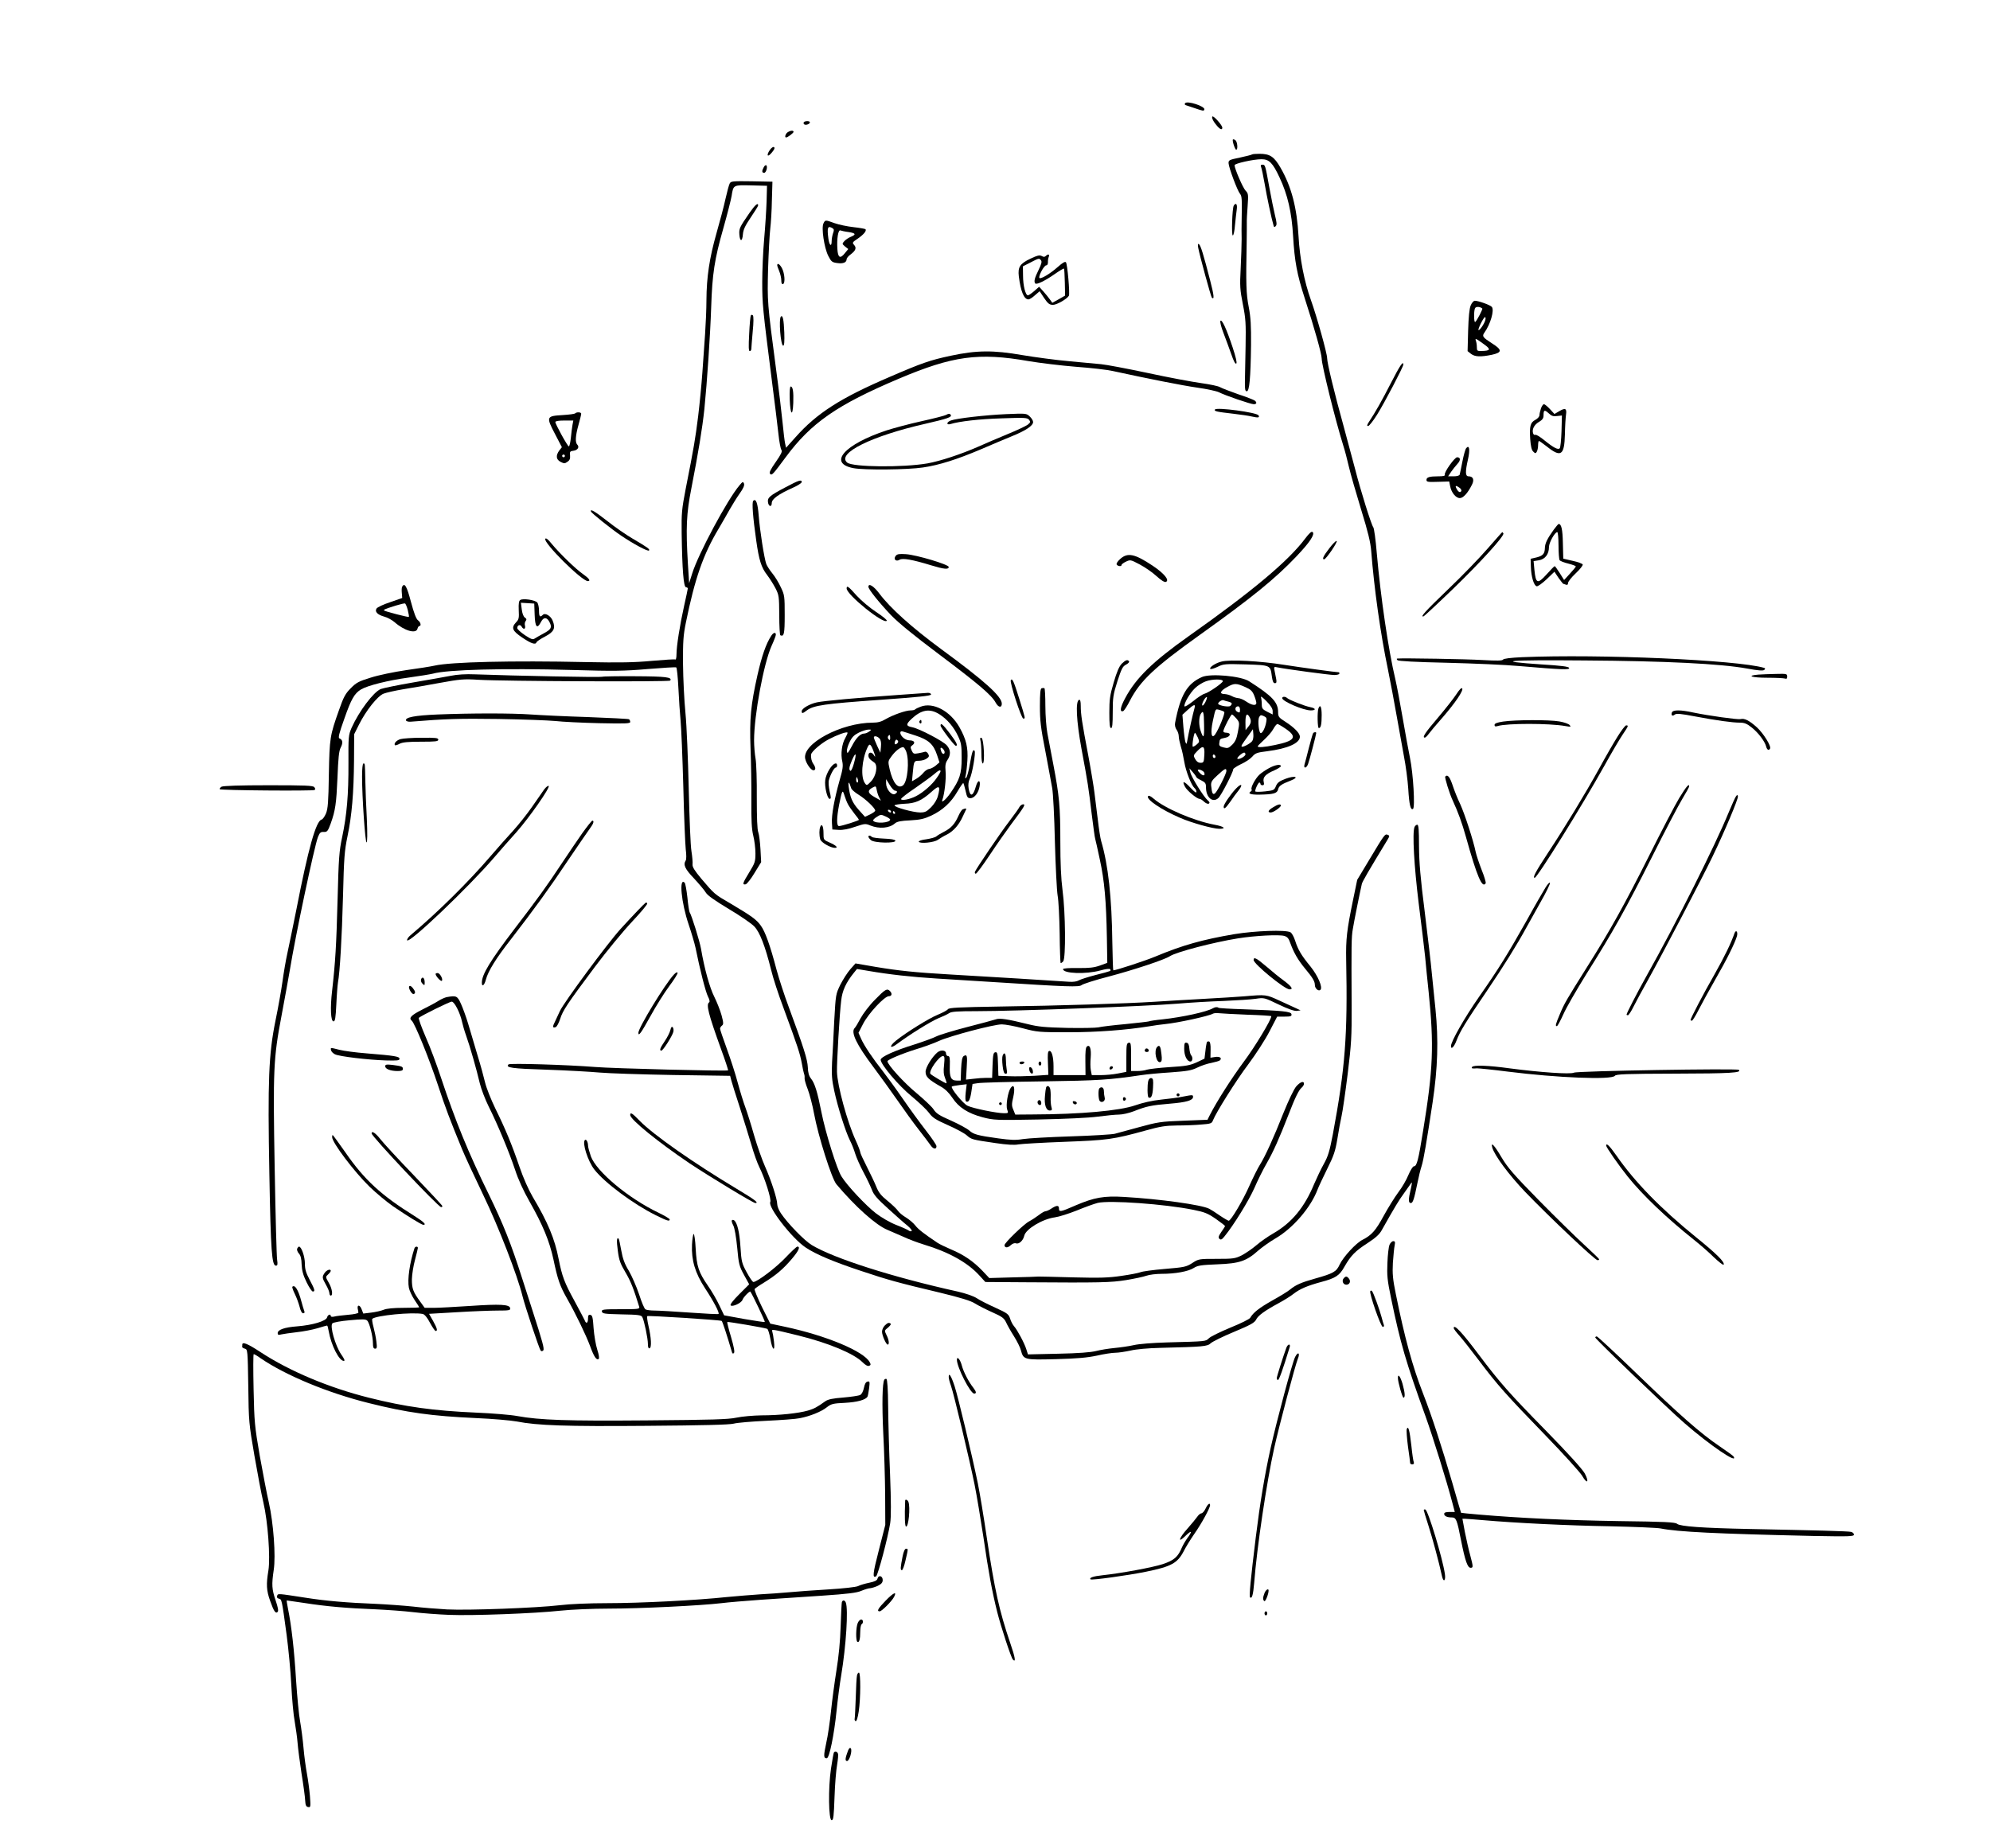 <?xml version="1.0" standalone="no"?>
<!DOCTYPE svg PUBLIC "-//W3C//DTD SVG 20010904//EN"
 "http://www.w3.org/TR/2001/REC-SVG-20010904/DTD/svg10.dtd">
<svg version="1.0" xmlns="http://www.w3.org/2000/svg"
 width="1462pt" height="1358pt" viewBox="0 0 1462 1358"
 preserveAspectRatio="xMidYMid meet">

<g transform="translate(0,1358) scale(0.1,-0.1)"
fill="#000000" stroke="none">
<path d="M8706 12821 c-4 -6 -1 -13 6 -14 7 -2 36 -12 63 -21 64 -22 69 -23
73 -11 8 24 -129 68 -142 46z"/>
<path d="M8907 12724 c-8 -8 9 -41 36 -71 23 -26 37 -29 37 -10 -1 17 -64 89
-73 81z"/>
<path d="M5905 12681 c-3 -5 -1 -12 4 -15 12 -8 41 3 41 15 0 12 -37 12 -45 0z"/>
<path d="M5788 12609 c-16 -9 -26 -39 -13 -39 12 0 55 33 55 41 0 12 -21 11
-42 -2z"/>
<path d="M9058 12555 c-7 -7 15 -75 24 -75 14 0 9 57 -5 69 -8 6 -16 9 -19 6z"/>
<path d="M5656 12478 c-26 -37 -19 -57 9 -25 14 15 25 32 25 38 0 16 -18 10
-34 -13z"/>
<path d="M9198 12445 c-3 -3 -43 -13 -89 -23 -79 -16 -84 -19 -83 -42 2 -33
65 -202 84 -224 14 -18 15 -33 12 -201 -1 -33 -1 -91 0 -130 0 -38 -3 -136 -7
-216 -7 -132 -5 -158 16 -265 21 -105 23 -141 20 -309 -2 -104 -4 -221 -5
-260 -1 -56 2 -70 14 -70 19 0 28 97 31 340 1 141 -2 202 -17 280 -19 98 -21
167 -15 475 1 58 1 121 1 140 -1 19 2 76 6 126 6 85 5 93 -15 113 -19 19 -81
162 -81 187 0 13 139 44 198 44 56 0 82 -26 132 -133 60 -127 90 -257 100
-432 11 -186 29 -282 85 -455 72 -222 125 -411 125 -444 0 -48 100 -452 159
-641 11 -33 29 -103 41 -155 12 -52 53 -194 90 -315 51 -165 69 -241 74 -305
21 -270 68 -608 123 -870 18 -91 47 -241 63 -335 17 -93 41 -228 54 -300 14
-71 28 -179 32 -240 7 -118 17 -160 35 -149 16 10 2 257 -22 374 -11 52 -35
185 -54 295 -19 110 -43 238 -54 285 -50 209 -108 603 -136 924 -8 99 -20 185
-26 192 -14 17 -93 269 -133 426 -19 73 -57 214 -84 313 -69 248 -122 468
-122 504 0 34 -75 303 -119 426 -49 137 -82 305 -91 469 -12 211 -52 364 -132
503 -47 82 -78 103 -155 103 -27 0 -52 -2 -55 -5z"/>
<path d="M5611 12351 c-15 -27 -14 -41 3 -41 15 0 28 47 15 56 -4 2 -13 -4
-18 -15z"/>
<path d="M9265 12353 c4 -10 16 -65 26 -123 15 -89 51 -260 66 -309 3 -11 6
-12 15 -3 10 10 8 28 -5 80 -9 37 -28 130 -42 207 -30 165 -30 165 -51 165
-11 0 -14 -5 -9 -17z"/>
<path d="M5361 12232 c-6 -11 -19 -61 -31 -113 -11 -52 -41 -165 -66 -252 -52
-183 -73 -323 -74 -492 0 -66 -5 -178 -10 -250 -5 -71 -14 -200 -20 -285 -6
-85 -20 -229 -31 -320 -21 -166 -31 -227 -91 -530 -29 -151 -32 -179 -30 -330
4 -267 14 -395 32 -395 8 -1 14 -5 13 -10 0 -6 -13 -63 -27 -127 -31 -139 -56
-296 -56 -356 0 -24 -4 -41 -8 -38 -4 3 -82 -2 -173 -10 -128 -12 -234 -14
-484 -9 -542 12 -994 1 -1112 -26 -26 -6 -120 -21 -208 -33 -89 -13 -205 -37
-261 -55 -88 -27 -107 -37 -147 -78 -39 -39 -53 -64 -87 -162 -66 -186 -69
-203 -74 -471 -3 -204 -7 -252 -21 -287 -10 -23 -24 -43 -32 -45 -41 -9 -98
-210 -187 -668 -25 -124 -54 -265 -65 -315 -11 -49 -27 -143 -36 -209 -9 -65
-32 -193 -51 -285 -50 -245 -58 -439 -45 -1131 10 -563 18 -670 48 -670 12 0
14 8 9 43 -4 23 -12 326 -18 672 -13 728 -9 809 50 1120 22 116 49 266 61 335
40 248 181 914 207 980 13 32 20 38 41 37 26 -2 32 5 53 63 34 95 41 147 49
330 6 152 11 202 24 227 18 34 15 58 -9 67 -11 4 -4 34 36 146 50 143 74 185
122 214 48 29 200 67 348 87 79 11 160 24 180 29 106 30 520 41 1025 27 303
-9 378 -8 553 7 111 9 206 15 210 12 5 -3 12 -72 16 -153 4 -81 11 -188 16
-238 5 -49 14 -268 20 -485 5 -217 14 -425 18 -462 5 -37 5 -73 0 -80 -20 -32
-7 -62 61 -133 37 -40 76 -86 86 -103 13 -22 65 -58 169 -121 83 -49 167 -107
187 -128 41 -42 80 -144 124 -319 13 -56 54 -182 91 -280 105 -285 121 -335
134 -404 6 -36 14 -72 17 -80 4 -8 5 -23 4 -33 -1 -9 9 -45 23 -80 13 -34 35
-116 47 -182 30 -162 129 -476 164 -517 139 -165 291 -301 375 -335 19 -8 70
-30 113 -49 42 -20 112 -46 155 -59 183 -55 323 -133 409 -229 l42 -46 298 -2
c549 -4 623 -2 736 16 60 10 127 24 149 32 22 8 73 14 112 14 100 0 195 17
236 43 30 19 55 22 175 27 162 6 213 24 300 102 28 24 84 64 125 88 128 74
260 227 310 360 7 19 39 87 70 150 49 98 60 131 75 220 9 58 23 134 31 169 8
35 28 174 45 310 27 221 30 272 29 501 -2 447 -2 504 9 565 8 51 51 265 66
330 4 17 43 85 187 322 18 30 18 33 3 39 -20 8 -22 6 -134 -181 l-90 -150 -31
-150 c-45 -218 -53 -284 -50 -440 11 -556 -7 -791 -98 -1280 -24 -125 -35
-161 -66 -217 -21 -37 -52 -103 -71 -147 -71 -172 -164 -285 -299 -363 -39
-22 -96 -62 -126 -88 -30 -26 -79 -59 -107 -74 -49 -24 -62 -26 -184 -26 -130
0 -133 0 -180 -31 -44 -28 -58 -31 -201 -43 -84 -7 -165 -18 -179 -24 -14 -6
-77 -18 -140 -27 -95 -14 -155 -16 -354 -11 -132 4 -247 6 -255 6 -8 -1 -93
-4 -188 -6 l-174 -5 -51 54 c-67 70 -138 118 -229 156 -40 17 -85 39 -99 48
-100 67 -143 100 -165 129 -14 18 -45 44 -68 58 -24 14 -50 36 -59 49 -8 13
-43 46 -76 73 -47 38 -66 61 -83 104 -12 30 -44 97 -70 148 -26 51 -48 98 -48
106 0 7 -15 47 -34 88 -62 136 -134 400 -137 503 -2 64 19 427 31 523 8 73 35
132 94 205 l22 27 84 -14 c149 -26 320 -45 500 -56 96 -6 276 -17 400 -25 576
-37 648 -39 667 -23 10 8 99 37 197 62 185 49 412 124 451 150 47 31 320 102
500 131 126 20 301 29 340 18 24 -7 33 -19 45 -54 25 -69 56 -123 108 -186 56
-67 72 -94 72 -121 0 -25 27 -49 41 -35 18 18 -18 102 -73 171 -68 83 -91 122
-113 190 -9 29 -25 57 -35 62 -36 19 -258 11 -411 -14 -235 -40 -381 -81 -582
-165 -77 -32 -289 -101 -308 -101 -2 0 -5 91 -7 203 -4 333 -30 571 -82 747
-6 19 -17 91 -25 160 -9 69 -20 159 -25 200 -5 41 -25 163 -45 270 -46 242
-55 302 -55 363 0 34 -4 47 -12 45 -28 -9 -20 -154 17 -358 49 -263 51 -280
75 -478 12 -95 23 -178 26 -185 2 -7 18 -75 34 -152 34 -156 47 -302 52 -575
l3 -185 -55 -20 c-43 -15 -78 -19 -162 -18 -64 1 -108 -2 -108 -8 0 -33 168
-39 273 -10 40 11 70 15 73 9 8 -13 11 -12 -106 -42 -58 -15 -114 -33 -125
-40 -13 -8 -40 -12 -70 -10 -65 5 -647 41 -880 54 -244 14 -374 27 -545 56
l-145 25 -38 -43 c-21 -24 -53 -74 -73 -113 -34 -70 -34 -71 -45 -265 -5 -107
-12 -244 -16 -305 -4 -91 -2 -128 16 -210 26 -121 83 -300 115 -364 13 -25 31
-70 39 -98 9 -29 36 -90 60 -135 25 -46 52 -104 62 -129 13 -37 39 -67 120
-140 57 -52 120 -108 142 -125 21 -18 35 -35 31 -39 -4 -4 -13 -3 -20 2 -7 6
-49 25 -93 42 -46 18 -110 55 -150 86 -72 55 -213 205 -253 271 -34 54 -118
324 -147 471 -30 152 -49 213 -77 248 -15 19 -22 44 -23 83 -3 58 -30 144
-140 442 -32 85 -72 209 -90 275 -47 179 -83 279 -115 323 -32 45 -66 70 -223
163 -119 69 -117 68 -215 183 -50 60 -66 86 -64 105 2 14 -2 58 -8 96 -7 39
-15 246 -20 460 -5 215 -15 464 -24 555 -9 91 -17 253 -18 360 -1 167 2 211
21 305 66 324 127 500 240 689 26 45 63 108 81 141 19 33 51 86 73 117 28 39
38 62 33 75 -7 16 -10 15 -34 -14 -89 -105 -303 -505 -347 -648 l-22 -70 -9
140 c-16 267 -11 373 25 555 52 268 80 436 96 585 20 200 43 540 50 750 8 242
24 349 89 577 30 106 57 213 61 238 13 82 11 81 143 78 l117 -3 -3 -115 c-2
-63 -10 -188 -18 -278 -8 -89 -14 -231 -14 -315 0 -159 4 -199 68 -702 22
-170 45 -357 51 -414 6 -57 16 -110 22 -117 8 -10 -2 -32 -42 -89 -39 -56 -50
-78 -41 -87 13 -13 20 -5 114 122 187 253 377 385 833 578 395 167 584 193
950 129 83 -14 240 -33 350 -42 110 -8 232 -22 270 -31 262 -57 509 -106 620
-122 72 -10 144 -26 160 -34 44 -23 234 -88 256 -88 22 0 25 13 7 27 -7 5 -62
27 -123 47 -60 21 -119 44 -131 51 -12 8 -74 21 -139 30 -65 9 -243 42 -395
75 -151 32 -305 61 -340 64 -36 3 -141 13 -235 22 -93 8 -249 29 -345 45 -212
37 -335 36 -526 -5 -150 -32 -211 -53 -449 -156 -361 -155 -534 -266 -691
-443 l-69 -77 -7 32 c-4 18 -12 85 -18 148 -6 63 -28 248 -50 410 -63 476 -63
485 -57 725 4 121 11 254 16 295 5 41 11 136 12 210 l4 135 -152 3 c-140 2
-153 1 -162 -16z"/>
<path d="M5508 12018 c-76 -110 -79 -118 -76 -162 4 -54 22 -53 26 3 3 34 16
62 58 124 30 44 54 83 54 88 0 23 -23 3 -62 -53z"/>
<path d="M9064 12069 c-11 -19 -18 -219 -7 -219 6 0 13 34 16 75 4 41 10 93
13 115 6 39 -6 55 -22 29z"/>
<path d="M6050 11939 c-17 -31 5 -180 35 -239 22 -43 28 -48 67 -53 44 -6 68
5 68 29 0 7 13 23 30 35 37 28 44 48 25 69 -15 17 -13 20 26 46 45 31 68 59
57 70 -4 3 -43 10 -88 15 -45 5 -107 18 -138 29 -69 25 -69 25 -82 -1z m68
-37 c10 -7 10 -15 2 -36 -5 -15 -10 -41 -10 -57 0 -46 -17 -34 -24 17 -11 84
-5 99 32 76z m116 -27 c53 -8 58 -18 17 -35 -16 -6 -38 -21 -48 -32 -17 -19
-17 -20 5 -39 l24 -19 -24 -29 c-35 -45 -52 -36 -56 29 -5 77 6 143 22 137 8
-3 34 -9 60 -12z"/>
<path d="M8803 11759 c11 -58 93 -359 100 -366 20 -19 16 18 -13 129 -48 186
-69 256 -82 264 -8 5 -9 -3 -5 -27z"/>
<path d="M7572 11680 c-79 -37 -95 -62 -87 -131 14 -111 38 -169 71 -169 7 0
29 13 47 30 l35 30 33 -50 c28 -41 39 -50 65 -50 28 0 103 43 117 67 8 15 -11
235 -22 246 -7 7 -25 -4 -59 -34 -57 -51 -128 -93 -136 -81 -8 13 34 92 50 92
8 0 13 9 13 23 -1 12 2 30 6 40 8 19 -5 23 -22 6 -8 -8 -17 -8 -30 0 -16 8
-33 4 -81 -19z m76 -13 c8 -9 3 -28 -18 -71 -29 -58 -36 -86 -24 -99 10 -10
71 19 141 68 36 25 67 44 70 41 2 -2 5 -48 6 -101 l2 -97 -47 -27 -47 -26 -18
25 c-10 14 -31 40 -48 59 l-31 34 -36 -32 c-20 -17 -40 -31 -46 -31 -18 0 -36
71 -36 144 l-1 69 55 28 c64 33 64 33 78 16z"/>
<path d="M5710 11631 c0 -5 7 -25 15 -44 8 -20 15 -50 15 -68 0 -20 4 -29 13
-26 17 6 12 78 -8 116 -15 29 -35 42 -35 22z"/>
<path d="M10805 11336 c-10 -22 -16 -86 -19 -185 l-4 -151 25 -20 c29 -22 69
-24 153 -7 77 17 77 36 3 83 -70 45 -76 53 -58 79 45 62 75 166 55 190 -12 14
-98 45 -125 45 -9 0 -22 -15 -30 -34z m85 -23 c5 -4 -41 -92 -52 -99 -10 -6
-11 78 -2 100 6 15 37 14 54 -1z m22 -85 c-6 -26 -43 -80 -50 -73 -6 6 38 95
48 95 4 0 6 -10 2 -22z m-9 -178 c52 -37 48 -48 -20 -49 -30 -1 -33 2 -33 28
0 16 -3 37 -7 47 -8 21 0 18 60 -26z"/>
<path d="M5516 11262 c-3 -5 -9 -66 -12 -136 -5 -92 -4 -126 4 -126 7 0 12 8
12 18 0 9 5 66 10 126 7 67 7 113 1 119 -5 5 -11 5 -15 -1z"/>
<path d="M5737 11254 c-17 -17 -2 -214 17 -214 8 0 10 31 8 97 -4 96 -11 130
-25 117z"/>
<path d="M8966 11222 c-4 -7 6 -47 23 -90 16 -42 42 -112 57 -155 17 -50 30
-75 37 -68 6 6 -4 48 -27 118 -46 139 -80 211 -90 195z"/>
<path d="M10220 10768 c-67 -131 -116 -218 -164 -290 -14 -22 -15 -28 -4 -28
7 0 36 37 65 83 53 84 193 352 193 368 0 31 -26 -8 -90 -133z"/>
<path d="M5802 10645 c4 -114 22 -132 26 -25 3 81 -3 120 -19 120 -6 0 -9 -35
-7 -95z"/>
<path d="M11321 10579 c-6 -18 -11 -40 -11 -50 0 -10 -13 -25 -30 -34 -37 -19
-44 -46 -38 -141 4 -52 10 -81 22 -92 15 -15 18 -15 26 -2 5 8 10 30 10 48 0
17 3 32 6 32 3 0 29 -18 57 -40 105 -84 130 -67 134 88 1 59 5 124 8 144 7 47
-5 53 -49 27 l-36 -21 -33 36 c-19 20 -38 36 -44 36 -6 0 -16 -14 -22 -31z
m119 -56 l35 4 -3 -116 c-2 -64 -8 -120 -13 -125 -12 -13 -44 3 -112 58 -31
26 -62 44 -67 41 -6 -3 -13 1 -16 9 -11 29 6 64 41 85 27 16 35 27 35 49 0 41
7 43 38 15 21 -20 35 -24 62 -20z"/>
<path d="M8926 10571 c-8 -13 12 -17 134 -31 52 -6 115 -15 139 -21 45 -10 57
-8 47 9 -13 22 -309 61 -320 43z"/>
<path d="M4226 10543 c-4 -5 -46 -10 -93 -13 -119 -7 -122 -12 -56 -138 l51
-98 -19 -24 c-27 -37 -24 -67 10 -84 25 -13 31 -13 50 1 17 11 21 23 19 47 -3
27 0 31 25 34 31 4 46 27 28 45 -16 16 -14 63 9 145 11 39 20 76 20 82 0 12
-33 14 -44 3z m-20 -85 c-3 -18 -9 -61 -12 -95 -4 -35 -10 -63 -15 -63 -9 0
-99 163 -99 179 0 7 25 11 66 11 l66 0 -6 -32z m-56 -228 c0 -5 -4 -10 -10
-10 -5 0 -10 5 -10 10 0 6 5 10 10 10 6 0 10 -4 10 -10z"/>
<path d="M6950 10531 c-8 -5 -89 -26 -180 -46 -91 -20 -205 -51 -255 -67 -312
-103 -435 -242 -245 -278 79 -15 400 -12 511 5 118 17 253 60 429 135 74 32
176 75 225 95 101 41 155 77 155 104 0 10 -11 28 -25 41 -24 23 -27 23 -172
17 -156 -7 -365 -31 -408 -47 -32 -12 -34 -35 -2 -26 65 20 212 37 377 42 168
6 186 5 200 -10 12 -16 11 -20 -10 -37 -14 -10 -81 -42 -150 -70 -69 -28 -165
-70 -215 -92 -128 -56 -277 -105 -371 -122 -180 -31 -550 -28 -590 6 -80 67
178 195 574 285 165 38 196 49 187 65 -7 11 -15 11 -35 0z"/>
<path d="M10772 10287 c-7 -8 -19 -52 -28 -98 -9 -46 -18 -90 -20 -96 -2 -8
-20 -13 -44 -13 l-41 0 22 33 c12 17 33 44 47 59 24 26 23 48 -3 48 -18 0 -97
-111 -90 -127 3 -10 -11 -13 -49 -13 -64 0 -86 -7 -86 -26 0 -16 8 -17 101
-14 l66 2 7 -35 c9 -47 42 -87 71 -87 25 0 58 36 89 98 19 37 9 62 -25 62 -24
0 -25 33 -4 125 16 70 10 110 -13 82z m-48 -292 c10 -7 15 -19 11 -24 -8 -14
-22 -6 -35 20 -12 22 -3 24 24 4z"/>
<path d="M5770 9999 c-114 -60 -132 -75 -128 -108 4 -34 28 -40 28 -7 0 29 49
65 157 113 34 15 63 34 63 41 0 20 -21 14 -120 -39z"/>
<path d="M5534 9900 c-11 -11 -3 -118 22 -293 20 -142 37 -197 79 -251 19 -25
47 -69 62 -98 26 -51 27 -60 28 -198 0 -80 4 -146 8 -148 27 -12 32 9 32 149
0 137 -1 147 -28 203 -15 33 -43 79 -62 102 -19 23 -39 54 -45 69 -15 39 -48
250 -56 356 -7 91 -20 129 -40 109z"/>
<path d="M4342 9821 c4 -12 150 -129 223 -178 87 -59 195 -117 203 -108 9 9
-11 23 -120 87 -48 28 -132 86 -187 130 -91 71 -128 93 -119 69z"/>
<path d="M11415 9688 c-47 -65 -64 -100 -65 -133 -1 -44 -14 -59 -62 -71 l-43
-10 2 -60 c2 -71 22 -138 43 -142 9 -1 41 22 73 52 l57 55 30 -45 c17 -24 33
-44 35 -44 2 0 10 -3 19 -6 11 -4 16 0 16 12 0 10 25 42 56 71 31 29 54 58 52
65 -2 6 -35 19 -74 27 l-69 16 -3 115 c-2 101 -11 140 -31 140 -3 0 -19 -19
-36 -42z m35 -115 c0 -54 4 -103 8 -109 4 -6 32 -18 63 -25 31 -8 56 -17 56
-21 1 -3 -19 -27 -43 -53 l-43 -47 -32 51 c-18 28 -34 51 -37 51 -3 0 -30 -27
-60 -61 -66 -73 -79 -68 -89 33 l-6 65 39 6 c46 8 74 45 74 98 0 32 43 109 61
109 5 0 9 -44 9 -97z"/>
<path d="M9589 9623 c-123 -165 -388 -387 -858 -719 -261 -185 -385 -305 -464
-453 -37 -68 -43 -106 -15 -96 7 3 30 38 50 78 76 146 180 244 513 482 382
273 553 412 708 575 100 105 138 163 121 180 -8 8 -24 -6 -55 -47z"/>
<path d="M10930 9550 c-57 -66 -188 -202 -292 -301 -168 -161 -210 -208 -178
-197 5 2 101 91 212 198 208 201 383 394 373 411 -4 5 -7 9 -8 9 -2 0 -49 -54
-107 -120z"/>
<path d="M4006 9621 c-17 -27 268 -311 313 -311 23 0 9 20 -35 51 -53 36 -172
152 -231 223 -26 33 -42 45 -47 37z"/>
<path d="M9766 9551 c-44 -57 -55 -81 -38 -81 14 0 102 129 92 135 -5 3 -29
-21 -54 -54z"/>
<path d="M6581 9496 c-20 -24 1 -46 28 -29 22 14 95 1 232 -41 95 -29 129 -32
129 -12 0 18 -237 89 -315 94 -48 3 -64 1 -74 -12z"/>
<path d="M8229 9472 c-19 -17 -29 -34 -25 -40 8 -14 36 -16 36 -3 0 5 15 16
32 24 32 15 34 15 102 -21 38 -20 93 -58 122 -85 34 -31 60 -47 69 -43 30 11
-11 62 -98 120 -131 87 -183 98 -238 48z"/>
<path d="M2955 9270 c-4 -6 -5 -27 -3 -47 l3 -37 -89 -31 c-49 -16 -94 -37
-100 -47 -14 -23 7 -45 57 -59 23 -6 56 -24 75 -40 72 -64 159 -89 169 -49 3
11 9 20 14 20 16 0 9 29 -10 42 -13 9 -30 53 -52 136 -30 114 -46 142 -64 112z
m41 -173 c6 -25 10 -48 8 -50 -5 -4 -174 40 -182 47 -6 6 6 11 85 36 32 10 62
17 68 16 5 -1 14 -23 21 -49z"/>
<path d="M6380 9268 c0 -18 77 -114 165 -207 55 -57 166 -148 350 -286 290
-218 390 -302 420 -358 19 -36 45 -40 45 -8 0 54 -126 167 -445 401 -217 160
-374 301 -455 409 -41 55 -80 79 -80 49z"/>
<path d="M6220 9256 c0 -46 275 -268 295 -237 3 5 -32 34 -78 64 -47 31 -108
82 -143 120 -60 68 -74 78 -74 53z"/>
<path d="M3822 9171 c-10 -6 -13 -27 -11 -74 3 -57 1 -69 -19 -89 -38 -41 -29
-63 45 -113 67 -45 98 -55 105 -34 2 6 30 25 63 42 66 35 78 61 55 117 -14 35
-55 59 -72 42 -21 -21 -28 -13 -28 31 0 24 -6 50 -12 59 -15 19 -106 33 -126
19z m106 -108 c3 -92 18 -109 47 -52 19 37 44 35 63 -4 19 -38 11 -52 -45 -82
-26 -14 -56 -31 -65 -37 -13 -10 -26 -5 -72 25 -31 21 -56 44 -56 52 0 22 22
30 32 11 13 -24 31 -20 25 6 -4 12 -1 28 5 35 8 10 7 17 -7 26 -10 8 -19 32
-22 61 l-6 47 49 -3 49 -3 3 -82z"/>
<path d="M5666 8908 c-38 -58 -69 -147 -101 -288 -49 -219 -59 -320 -51 -539
4 -102 7 -274 6 -381 -1 -147 2 -211 14 -260 9 -36 16 -94 16 -130 0 -61 -4
-72 -45 -139 -49 -80 -54 -94 -27 -89 9 2 39 39 65 83 l49 80 -5 95 c-3 52
-10 108 -16 124 -8 19 -11 109 -11 255 1 124 -3 253 -9 286 -6 33 -11 94 -11
135 0 184 71 567 129 695 17 37 31 74 31 81 0 21 -18 17 -34 -8z"/>
<path d="M11182 8751 c-84 -4 -135 -10 -140 -18 -5 -8 -45 -9 -150 -3 -111 7
-581 15 -627 11 -5 -1 -4 -6 2 -12 7 -7 131 -14 365 -19 194 -5 432 -15 528
-24 316 -27 373 -29 368 -14 -3 10 -57 17 -204 26 -359 24 -256 34 316 29 595
-4 1000 -24 1193 -59 87 -16 121 -18 129 -10 8 8 8 12 -3 15 -200 58 -1203
102 -1777 78z"/>
<path d="M8241 8703 c-19 -20 -36 -59 -59 -138 -28 -95 -32 -125 -32 -222 0
-84 3 -113 13 -113 9 0 12 30 12 118 0 106 3 127 34 225 30 92 39 111 63 123
16 8 26 19 23 24 -10 16 -25 11 -54 -17z"/>
<path d="M8975 8719 c-44 -10 -94 -44 -83 -54 4 -4 28 3 53 15 44 22 56 22
208 18 182 -6 180 -5 191 -88 5 -36 11 -50 22 -50 12 0 14 7 10 30 -3 17 -9
44 -12 61 -6 30 -5 31 22 25 65 -13 382 -56 417 -56 20 0 37 5 37 10 0 6 -1
10 -3 10 -20 0 -283 36 -404 55 -175 28 -396 40 -458 24z"/>
<path d="M3310 8614 c-41 -8 -166 -30 -277 -49 -111 -19 -217 -41 -236 -48
-54 -23 -160 -164 -214 -285 -23 -54 -24 -64 -23 -259 1 -234 -12 -381 -46
-543 -22 -103 -26 -152 -34 -465 -9 -334 -16 -452 -40 -665 -15 -126 -10 -225
10 -225 12 0 16 23 21 126 3 69 9 141 12 160 14 74 29 330 37 634 7 284 11
334 33 440 32 152 46 318 48 560 l1 190 35 70 c52 104 136 210 181 228 20 8
84 22 142 32 58 9 179 30 270 47 149 27 176 30 285 23 184 -11 1403 -16 1409
-6 16 25 -30 31 -257 32 -129 1 -239 -1 -244 -4 -8 -5 -636 7 -933 18 -67 3
-132 -1 -180 -11z"/>
<path d="M12918 8623 c-93 -8 -48 -23 66 -23 63 0 121 -3 130 -6 12 -4 16 0
16 15 0 20 -5 21 -82 19 -46 -1 -104 -3 -130 -5z"/>
<path d="M8830 8605 c-109 -49 -158 -132 -197 -337 -3 -16 1 -36 11 -50 9 -12
16 -34 16 -48 0 -14 7 -47 15 -75 9 -27 20 -79 26 -115 11 -68 52 -171 75
-191 8 -6 14 -19 14 -28 -1 -10 -16 1 -44 31 -47 51 -65 53 -40 7 15 -29 87
-89 107 -89 6 0 21 -9 33 -21 13 -12 28 -18 35 -14 8 6 6 12 -8 24 -29 24
-121 171 -128 206 l-7 30 26 -30 c14 -16 25 -33 26 -36 0 -4 16 -14 35 -23 30
-15 35 -22 35 -51 0 -75 49 -117 91 -79 21 19 109 190 109 211 0 6 26 23 57
38 32 14 69 39 83 55 22 26 35 31 110 40 150 19 240 59 240 107 0 25 -42 68
-106 109 -49 31 -54 38 -54 70 0 74 -42 119 -213 228 -61 39 -284 59 -347 31z
m154 -30 c-1 -14 -103 -84 -133 -92 -14 -3 -52 -28 -85 -55 -34 -27 -62 -44
-64 -38 -6 18 40 98 77 133 20 20 56 42 81 51 48 17 125 17 124 1z m168 -45
c36 -16 49 -28 62 -60 9 -22 16 -47 16 -55 0 -23 -33 -18 -74 10 -20 14 -47
25 -59 25 -12 1 -33 7 -47 15 -14 8 -37 14 -52 15 -43 0 -34 24 20 53 51 28
65 28 134 -3z m198 -175 l0 -25 -40 20 c-35 18 -40 25 -40 54 0 19 -3 43 -6
53 -3 10 15 -3 40 -29 31 -31 46 -55 46 -73z m-496 63 c-10 -18 -19 -27 -22
-20 -4 14 26 67 35 59 2 -3 -3 -20 -13 -39z m172 6 c26 -7 30 -14 13 -31 -10
-10 -74 0 -88 13 -9 8 23 34 37 29 7 -3 25 -8 38 -11z m-250 -46 c-11 -38 -45
-190 -52 -233 -6 -35 -7 -37 -15 -18 -4 13 -11 63 -15 112 l-7 89 39 36 c45
41 59 45 50 14z m334 -13 c0 -22 -3 -24 -20 -15 -21 11 -17 40 6 40 8 0 14
-10 14 -25z m-116 -16 c9 -8 -41 -130 -67 -166 -27 -37 -35 13 -17 97 21 97
18 91 48 84 15 -4 31 -10 36 -15z m-148 -95 c2 -97 -4 -107 -25 -45 -14 42
-14 96 -1 122 20 35 25 19 26 -77z m237 47 c24 -29 24 -32 12 -96 -9 -51 -19
-74 -42 -97 -27 -26 -33 -28 -64 -20 -28 7 -34 13 -31 32 3 30 4 31 44 39 39
8 45 36 8 37 -16 0 -24 5 -22 14 6 26 55 120 63 120 4 0 18 -13 32 -29z m97
10 c15 -28 12 -46 -10 -72 l-19 -24 -1 58 c0 58 11 72 30 38z m123 -35 c-7
-41 -25 -79 -39 -83 -15 -5 -26 94 -13 118 8 15 13 17 34 7 20 -9 23 -16 18
-42z m144 -52 c86 -59 67 -88 -79 -118 -80 -17 -128 -20 -128 -10 0 3 22 25
48 49 26 24 57 59 67 79 11 20 24 36 30 36 5 0 33 -16 62 -36z m-248 -90 c-15
-19 -69 -47 -76 -40 -6 5 -1 13 47 79 l35 49 3 -37 c2 -20 -2 -43 -9 -51z
m-398 25 c12 -29 11 -33 -11 -51 -12 -10 -25 -17 -27 -14 -7 7 9 106 17 101 4
-3 13 -19 21 -36z m47 -126 c-3 -54 -5 -58 -28 -58 -16 0 -29 9 -39 27 -15 26
-14 29 14 58 44 46 57 40 53 -27z m302 4 c0 -15 -49 -41 -59 -32 -7 7 36 45
50 45 5 0 9 -6 9 -13z m-220 -18 c0 -5 -4 -9 -10 -9 -5 0 -10 7 -10 16 0 8 5
12 10 9 6 -3 10 -10 10 -16z m-83 -116 c9 -23 -6 -27 -27 -8 -11 10 -20 21
-20 26 0 12 41 -3 47 -18z m163 12 c0 -21 -65 -148 -83 -164 -17 -14 -23 -1
-29 56 -2 27 5 39 47 77 53 49 65 55 65 31z"/>
<path d="M7426 8582 c-9 -15 77 -282 92 -282 16 0 17 -5 -29 143 -42 134 -52
156 -63 139z"/>
<path d="M7653 8523 c-10 -3 -13 -39 -13 -132 0 -106 6 -159 40 -331 21 -113
44 -234 50 -270 7 -36 16 -213 20 -395 5 -181 14 -359 20 -395 7 -36 13 -161
15 -278 1 -117 5 -215 7 -218 3 -2 11 3 19 12 20 24 17 359 -5 524 -11 84 -16
198 -16 355 0 257 -8 340 -51 565 -16 85 -36 189 -44 231 -8 42 -15 133 -15
202 0 69 -3 128 -7 130 -5 2 -14 2 -20 0z"/>
<path d="M10699 8478 c-19 -29 -80 -107 -136 -173 -94 -110 -117 -145 -95
-145 5 0 18 13 29 28 11 15 54 67 96 114 98 112 162 207 149 220 -6 6 -21 -10
-43 -44z"/>
<path d="M6605 8474 c-300 -21 -556 -44 -604 -55 -54 -12 -111 -45 -111 -65 0
-19 6 -18 39 7 49 36 132 48 529 76 293 21 382 30 382 40 0 7 -10 12 -22 12
-13 -1 -108 -8 -213 -15z"/>
<path d="M9420 8450 c0 -23 155 -90 210 -90 41 0 38 16 -4 24 -39 7 -156 53
-170 67 -13 12 -36 12 -36 -1z"/>
<path d="M6763 8387 c-17 -6 -35 -15 -39 -19 -4 -5 -19 -8 -34 -8 -36 0 -129
-33 -183 -64 -31 -19 -58 -26 -94 -26 -233 0 -524 -156 -497 -267 9 -37 42
-83 60 -83 18 0 18 20 0 46 -13 18 -20 45 -17 70 2 21 74 83 130 112 61 32
130 57 137 49 3 -2 -5 -20 -16 -40 -25 -42 -35 -118 -22 -172 7 -33 4 -58 -20
-140 -38 -135 -60 -255 -56 -312 l3 -48 47 -3 c31 -2 72 6 121 23 71 24 76 24
112 9 64 -26 140 -20 180 16 15 13 43 19 112 22 74 4 103 11 155 35 84 40 145
96 192 177 21 36 41 64 43 62 3 -2 10 -28 17 -58 10 -46 15 -53 35 -53 30 0
60 39 68 88 8 49 -13 49 -27 0 -21 -76 -43 -82 -54 -15 -4 25 -1 50 8 68 19
37 46 196 36 207 -12 14 -18 -4 -35 -99 -8 -48 -20 -93 -27 -99 -8 -7 -9 -3
-4 15 4 14 10 64 13 111 6 97 -8 155 -58 245 -68 120 -194 187 -286 151z m138
-55 c58 -37 106 -93 138 -162 23 -48 26 -68 26 -160 0 -117 -14 -158 -82 -257
-35 -50 -72 -81 -59 -48 15 40 28 154 23 205 -4 46 -1 64 14 86 25 38 24 73
-4 106 -25 31 -203 124 -254 134 -48 9 -49 21 -7 61 74 69 134 79 205 35z
m-515 -127 c-11 -8 -27 -15 -36 -15 -29 0 -60 -31 -92 -93 -27 -51 -33 -58
-36 -39 -2 13 7 44 20 70 17 36 34 52 68 69 25 12 56 22 70 22 24 0 24 0 6
-14z m341 -30 c95 -31 131 -63 158 -145 l17 -52 -28 -24 c-16 -13 -37 -23 -47
-24 -10 0 -29 -12 -42 -27 -12 -16 -37 -36 -54 -46 l-31 -18 6 63 c8 86 9 88
46 88 19 0 44 7 56 16 18 12 20 19 11 35 -6 11 -17 18 -24 15 -7 -2 -30 -8
-49 -11 -32 -6 -37 -4 -48 20 -11 24 -10 29 6 40 24 18 12 35 -23 35 -16 0
-37 10 -50 24 -23 24 -22 49 2 41 7 -2 49 -15 94 -30z m-187 -17 c0 -16 -3
-19 -11 -11 -6 6 -8 16 -5 22 11 17 16 13 16 -11z m-78 -5 c10 -12 13 -32 10
-61 l-4 -43 -24 51 c-13 29 -24 56 -24 61 0 15 26 10 42 -8z m130 -35 c-6 -6
-14 -9 -17 -6 -3 3 -3 13 1 22 5 12 10 14 17 7 8 -8 8 -14 -1 -23z m-178 -48
c18 -45 21 -64 5 -37 -14 23 -39 22 -39 -3 0 -19 8 -29 43 -53 29 -20 14 -102
-26 -141 -27 -28 -30 -29 -42 -12 -33 44 -24 171 17 261 15 34 23 31 42 -15z
m244 -13 c24 -68 10 -219 -23 -247 -37 -30 -75 15 -99 118 -13 58 -13 59 16
98 28 37 61 63 83 64 6 0 16 -15 23 -33z m282 -3 c0 -19 -16 -18 -24 2 -11 27
-7 37 9 24 8 -7 15 -19 15 -26z m-666 -82 c-9 -34 -21 -59 -26 -56 -13 8 -10
28 12 80 28 63 35 51 14 -24z m636 -59 c0 -5 -12 -27 -28 -49 -31 -47 -99
-107 -152 -134 -46 -24 -110 -36 -110 -21 0 6 46 42 103 80 56 39 118 84 137
100 35 31 50 37 50 24z m-607 -63 c3 -11 1 -20 -4 -20 -5 0 -9 9 -9 20 0 11 2
20 4 20 2 0 6 -9 9 -20z m273 -80 c20 0 18 -16 -3 -25 -25 -9 -63 38 -63 78
l0 32 26 -42 c14 -24 32 -43 40 -43z m-322 17 c3 -9 27 -30 53 -46 51 -31 123
-99 123 -117 0 -6 -17 -18 -37 -28 l-38 -18 -46 51 c-47 53 -64 91 -74 171 -5
43 3 38 19 -13z m205 -66 l13 -24 -43 24 c-53 29 -59 49 -22 70 28 15 28 15
34 -15 3 -17 11 -42 18 -55z m431 8 c-7 -26 -27 -58 -50 -81 -32 -32 -44 -38
-80 -38 -50 0 -192 39 -188 52 2 5 35 10 73 12 81 3 125 22 200 89 56 51 66
43 45 -34z m-660 -59 c7 -14 28 -44 46 -67 19 -23 34 -44 34 -47 0 -6 -126
-46 -146 -46 -19 0 -18 60 1 158 22 108 25 113 39 67 7 -22 18 -51 26 -65z
m315 -50 c3 -5 2 -10 -4 -10 -5 0 -13 5 -16 10 -3 6 -2 10 4 10 5 0 13 -4 16
-10z m30 -10 c3 -5 1 -10 -4 -10 -6 0 -11 5 -11 10 0 6 2 10 4 10 3 0 8 -4 11
-10z m-35 -52 c0 -25 -110 -32 -125 -8 -3 4 9 17 26 27 28 19 33 19 65 4 19
-8 34 -19 34 -23z"/>
<path d="M6755 8281 c-3 -5 -1 -12 5 -16 5 -3 10 1 10 9 0 18 -6 21 -15 7z"/>
<path d="M6910 8248 c0 -14 101 -148 112 -148 18 0 5 26 -44 91 -51 67 -68 81
-68 57z"/>
<path d="M9686 8374 c-9 -25 -7 -144 3 -144 15 0 21 28 21 96 0 61 -11 83 -24
48z"/>
<path d="M12283 8345 c-8 -22 4 -30 21 -16 11 10 43 7 148 -13 159 -30 275
-46 331 -46 33 0 52 -8 87 -36 48 -38 97 -103 106 -141 6 -23 19 -30 28 -14
11 17 -48 112 -97 157 -56 50 -91 68 -120 60 -20 -5 -234 25 -345 48 -95 21
-151 21 -159 1z"/>
<path d="M3215 8330 c-167 -7 -240 -21 -232 -44 2 -6 17 -10 33 -9 256 21 361
24 644 20 179 -3 368 -10 420 -15 52 -6 197 -13 323 -16 190 -4 227 -3 227 9
0 8 -4 16 -9 20 -6 3 -142 10 -303 16 -161 5 -349 14 -418 19 -142 10 -435 10
-685 0z"/>
<path d="M11043 8278 c-46 -7 -63 -14 -63 -25 0 -11 6 -13 23 -8 67 21 379 21
497 0 40 -7 44 -7 32 7 -7 9 -41 21 -76 27 -75 13 -325 12 -413 -1z"/>
<path d="M11884 8168 c-29 -46 -89 -150 -134 -233 -106 -191 -249 -427 -379
-624 -90 -137 -113 -181 -96 -181 19 0 349 531 510 820 53 96 115 201 136 232
43 64 45 68 26 68 -7 0 -35 -37 -63 -82z"/>
<path d="M9647 8192 c-3 -4 -17 -52 -31 -107 -14 -55 -28 -110 -32 -122 -9
-32 14 -30 26 3 10 25 60 217 60 228 0 9 -18 7 -23 -2z"/>
<path d="M2942 8149 c-30 -9 -51 -33 -40 -45 3 -2 18 2 34 11 21 11 62 15 157
15 106 0 127 2 127 15 0 13 -20 15 -122 14 -68 0 -138 -5 -156 -10z"/>
<path d="M7203 8139 c4 -13 7 -57 7 -96 0 -44 4 -73 10 -73 17 0 8 182 -9 188
-10 3 -12 -1 -8 -19z"/>
<path d="M2660 7873 c0 -152 23 -483 33 -483 6 0 7 64 2 173 -5 94 -10 219
-11 277 -3 135 -2 130 -14 130 -6 0 -10 -39 -10 -97z"/>
<path d="M6094 7928 c-15 -23 -29 -58 -31 -79 -7 -47 15 -139 32 -139 11 0 11
10 0 56 -7 33 -10 68 -5 83 11 41 39 91 50 91 6 0 10 7 10 15 0 29 -30 15 -56
-27z"/>
<path d="M9320 7934 c-25 -14 -56 -35 -68 -47 -29 -27 -65 -94 -57 -107 3 -5
1 -11 -5 -15 -26 -16 -4 -25 63 -24 104 2 130 9 137 39 6 25 24 38 94 65 66
26 29 38 -38 13 -47 -18 -61 -28 -72 -54 -12 -30 -17 -32 -79 -39 -37 -4 -69
-4 -72 -1 -7 6 20 66 29 66 5 0 8 -4 8 -10 0 -5 7 -10 15 -10 11 0 14 7 9 25
-8 33 13 57 77 84 27 12 49 26 49 31 0 18 -44 10 -90 -16z"/>
<path d="M10618 7874 c-6 -6 31 -126 56 -179 38 -82 67 -161 96 -265 82 -294
120 -381 145 -340 3 5 -10 50 -30 99 -19 49 -39 109 -44 133 -17 83 -79 274
-113 349 -20 41 -43 100 -53 130 -23 70 -39 91 -57 73z"/>
<path d="M1627 7799 c-9 -6 -15 -14 -13 -18 6 -9 682 -14 697 -6 7 5 6 11 -2
21 -9 12 -69 14 -338 14 -205 0 -333 -4 -344 -11z"/>
<path d="M3997 7778 c-13 -18 -53 -76 -89 -128 -36 -52 -99 -131 -139 -175
-41 -44 -114 -127 -164 -185 -159 -186 -389 -414 -589 -582 -16 -13 -27 -30
-25 -37 11 -31 455 393 641 610 40 47 112 129 160 182 96 108 253 333 239 342
-5 3 -21 -9 -34 -27z"/>
<path d="M9078 7783 c-39 -42 -88 -114 -88 -130 0 -24 14 -13 50 38 19 28 45
64 58 79 38 48 22 58 -20 13z"/>
<path d="M12338 7718 c-31 -51 -130 -241 -221 -423 -181 -360 -284 -546 -457
-820 -152 -242 -168 -269 -201 -349 -31 -73 -34 -86 -21 -86 5 0 26 39 48 88
21 48 97 179 167 292 197 313 293 484 482 860 95 190 196 383 224 429 28 46
51 88 51 93 0 24 -21 -1 -72 -84z"/>
<path d="M8434 7729 c-14 -23 98 -99 235 -158 81 -36 242 -81 289 -81 55 0 35
17 -35 30 -151 28 -368 121 -448 192 -24 20 -36 25 -41 17z"/>
<path d="M12754 7729 c-6 -8 -30 -61 -54 -119 -99 -242 -384 -811 -605 -1204
-67 -120 -145 -271 -145 -281 0 -3 4 -5 10 -5 5 0 24 28 41 63 17 34 64 121
104 192 110 197 400 752 476 910 92 191 190 425 187 443 -3 13 -5 13 -14 1z"/>
<path d="M7490 7651 c-5 -11 -38 -57 -73 -103 -67 -87 -244 -349 -254 -373 -3
-8 0 -15 6 -15 6 0 52 62 102 137 50 76 122 178 159 228 97 129 106 145 87
145 -9 0 -21 -9 -27 -19z"/>
<path d="M9353 7648 c-36 -21 -43 -38 -17 -38 19 0 74 38 74 51 0 14 -22 9
-57 -13z"/>
<path d="M7073 7633 c-7 -2 -22 -26 -33 -51 -26 -58 -54 -88 -105 -114 -22
-11 -47 -26 -55 -33 -8 -8 -42 -17 -75 -22 -33 -4 -57 -12 -55 -18 8 -16 112
-6 140 14 14 10 44 28 67 39 48 25 88 70 116 132 12 25 23 48 25 53 4 8 -6 8
-25 0z"/>
<path d="M4278 7458 c-36 -51 -102 -149 -148 -218 -115 -174 -182 -266 -346
-480 -183 -240 -244 -340 -244 -401 0 -35 19 -19 30 24 16 61 76 158 182 293
170 220 285 378 421 582 75 111 148 217 162 236 25 33 32 56 17 56 -5 0 -38
-42 -74 -92z"/>
<path d="M6026 7504 c-8 -20 -8 -62 0 -91 6 -23 75 -63 108 -63 27 0 9 18 -39
39 -45 20 -45 20 -45 70 0 50 -13 74 -24 45z"/>
<path d="M10392 7503 c-17 -43 -3 -287 31 -563 20 -157 41 -332 47 -390 5 -58
17 -175 26 -260 40 -392 33 -567 -41 -1020 -35 -218 -46 -260 -68 -260 -7 0
-25 -29 -40 -64 -14 -35 -47 -92 -74 -127 -26 -35 -74 -112 -107 -172 -59
-109 -89 -143 -156 -177 -48 -24 -141 -125 -168 -182 -24 -53 -46 -65 -181
-103 -103 -29 -141 -46 -184 -81 -15 -13 -74 -49 -130 -80 -97 -55 -139 -88
-162 -127 -5 -10 -71 -42 -145 -72 -74 -31 -145 -65 -158 -78 -26 -24 -13 -23
-308 -31 -106 -3 -207 -11 -245 -20 -35 -8 -99 -17 -141 -21 -43 -4 -104 -14
-135 -22 -39 -10 -129 -17 -279 -20 l-222 -5 -12 38 c-14 45 -65 140 -90 169
-10 11 -23 36 -29 56 -11 33 -20 40 -108 80 -53 24 -115 55 -137 70 -25 16
-80 35 -141 49 -479 106 -910 244 -1072 342 -54 33 -176 158 -226 233 -15 22
-27 52 -27 67 0 38 -45 177 -90 278 -21 47 -57 149 -80 228 -22 78 -51 170
-64 205 -13 34 -38 115 -56 181 -17 65 -54 178 -81 252 -27 74 -49 139 -49
145 0 7 6 17 14 23 12 9 12 20 -3 76 -10 36 -34 97 -53 135 -34 67 -73 207
-98 354 -10 56 -68 244 -84 269 -3 6 -11 54 -16 108 -6 54 -15 103 -20 108
-43 43 -25 -147 29 -306 21 -62 44 -140 51 -173 31 -155 74 -324 91 -357 12
-23 15 -39 9 -43 -24 -15 -6 -85 87 -343 31 -84 54 -155 52 -157 -8 -7 -851
14 -979 25 -202 16 -624 29 -634 19 -25 -24 23 -31 280 -39 148 -5 323 -15
389 -21 66 -6 309 -14 540 -18 l419 -6 9 -35 c5 -19 33 -109 63 -200 29 -91
67 -214 85 -275 17 -60 43 -132 57 -160 41 -81 91 -240 81 -257 -20 -36 159
-267 259 -334 74 -50 206 -106 412 -174 192 -64 262 -84 578 -159 152 -37 224
-59 255 -79 24 -15 81 -44 128 -65 72 -32 86 -43 101 -75 9 -20 35 -66 58
-102 22 -35 45 -81 50 -101 19 -71 24 -72 257 -66 157 4 231 11 302 26 52 12
112 21 135 21 23 0 73 8 111 16 41 10 131 18 220 20 315 8 345 10 370 34 13
12 90 50 172 84 120 50 150 67 161 89 14 30 62 65 167 122 39 21 87 51 107 67
47 37 104 61 204 88 106 28 135 47 171 112 47 82 79 115 169 173 61 40 89 65
106 97 95 169 126 220 162 269 22 31 46 65 53 75 8 13 7 0 -2 -41 -19 -78 -19
-105 0 -105 15 0 24 27 49 150 8 41 22 98 31 125 14 45 34 162 80 465 38 253
44 457 21 685 -8 77 -20 196 -27 265 -6 69 -30 271 -52 450 -32 253 -41 360
-42 483 0 121 -3 157 -13 157 -7 0 -16 -8 -20 -17z"/>
<path d="M6380 7432 c0 -5 8 -16 18 -25 24 -22 186 -25 180 -4 -3 8 -32 13
-84 15 -43 2 -83 7 -88 12 -12 12 -26 13 -26 2z"/>
<path d="M11356 7061 c-15 -24 -79 -134 -140 -245 -138 -245 -205 -354 -350
-561 -106 -152 -206 -328 -206 -361 0 -30 23 -7 41 41 25 66 68 136 225 367
121 179 218 334 291 468 17 30 63 112 102 183 40 70 71 133 68 140 -2 6 -16
-8 -31 -32z"/>
<path d="M4684 6888 c-33 -35 -89 -94 -124 -133 -94 -103 -418 -541 -447 -605
-14 -30 -32 -68 -39 -84 -16 -31 -13 -42 9 -33 8 3 22 29 32 59 20 64 52 111
255 383 87 116 210 265 274 333 64 68 114 128 111 133 -8 13 -4 16 -71 -53z"/>
<path d="M12743 6723 c-26 -75 -74 -173 -146 -301 -80 -139 -177 -325 -177
-337 0 -3 4 -5 10 -5 5 0 28 37 51 83 23 45 78 145 122 222 81 140 143 265
158 317 8 31 -7 50 -18 21z"/>
<path d="M9210 6526 c0 -29 228 -216 264 -216 29 0 17 20 -40 63 -32 23 -90
70 -130 105 -74 63 -94 73 -94 48z"/>
<path d="M4951 6419 c-64 -68 -261 -391 -261 -428 0 -30 21 0 89 123 40 73
102 172 138 220 35 47 63 91 61 98 -3 7 -13 2 -27 -13z"/>
<path d="M3200 6423 c1 -16 39 -57 46 -50 11 11 -14 57 -31 57 -8 0 -15 -3
-15 -7z"/>
<path d="M3094 6385 c-4 -9 0 -24 10 -33 15 -15 16 -14 16 10 0 32 -17 46 -26
23z"/>
<path d="M3006 6332 c-8 -14 23 -64 35 -56 13 8 11 19 -9 45 -13 15 -21 18
-26 11z"/>
<path d="M6429 6235 c-42 -42 -88 -103 -107 -138 -18 -34 -37 -66 -43 -71 -30
-31 13 -121 138 -287 47 -63 126 -172 176 -244 49 -71 120 -169 157 -216 37
-47 75 -98 85 -112 20 -31 45 -36 45 -9 0 9 -36 62 -79 117 -43 55 -120 161
-171 235 -51 74 -117 164 -145 200 -72 91 -137 187 -159 238 l-19 43 34 66
c39 76 157 203 189 203 22 0 27 19 8 38 -21 21 -34 14 -109 -63z"/>
<path d="M9140 6259 c-52 -4 -189 -13 -305 -19 -115 -6 -275 -16 -355 -21
-204 -13 -700 -29 -1135 -35 -304 -5 -372 -8 -381 -20 -6 -8 -40 -26 -74 -40
-65 -26 -235 -132 -308 -191 -54 -44 -44 -64 11 -22 91 68 244 163 301 187 33
13 69 30 80 38 16 11 62 14 201 14 288 0 1245 36 1475 55 91 8 244 17 340 20
96 4 203 11 236 16 61 9 62 9 168 -42 69 -33 115 -49 133 -47 l28 4 -30 14
c-16 7 -72 33 -124 57 -100 46 -99 46 -261 32z"/>
<path d="M3281 6253 c-13 -3 -41 -15 -61 -28 -20 -13 -73 -41 -117 -63 -83
-42 -102 -62 -78 -82 22 -18 129 -281 193 -475 56 -169 86 -249 177 -470 20
-49 90 -200 155 -335 112 -232 252 -593 289 -745 17 -70 123 -388 133 -399 5
-6 12 -6 19 1 10 10 -4 61 -82 303 -17 52 -50 156 -74 230 -80 251 -137 394
-242 610 -153 311 -248 545 -354 864 -29 88 -78 221 -111 295 -32 74 -55 138
-51 142 20 17 226 119 242 119 20 0 62 -84 76 -150 4 -19 17 -65 30 -101 29
-81 76 -247 100 -349 10 -41 39 -118 65 -170 67 -134 151 -336 194 -465 23
-71 62 -156 107 -235 97 -171 146 -290 175 -424 31 -147 47 -194 99 -286 66
-116 139 -268 170 -350 29 -80 47 -106 63 -96 6 4 3 29 -10 69 -11 34 -23 105
-27 157 -5 79 -9 95 -23 98 -14 3 -18 -3 -18 -27 0 -34 -14 -41 -24 -13 -4 9
-38 73 -75 142 -74 135 -91 179 -117 310 -28 146 -79 269 -190 455 -32 55 -70
141 -97 220 -57 167 -104 280 -178 430 -32 66 -66 152 -75 190 -9 39 -34 131
-57 205 -22 74 -52 176 -67 226 -15 50 -39 116 -53 147 -27 60 -34 63 -106 50z"/>
<path d="M8910 6171 c-44 -26 -222 -65 -368 -81 -51 -5 -97 -12 -101 -15 -5
-2 -82 -11 -172 -20 -90 -8 -180 -19 -200 -24 -20 -4 -123 -6 -230 -4 -161 4
-210 8 -289 28 -145 36 -207 46 -234 35 -14 -5 -107 -30 -208 -56 -101 -26
-203 -57 -228 -69 -25 -13 -98 -39 -163 -60 -143 -44 -247 -91 -247 -112 0
-34 131 -190 227 -268 54 -45 111 -99 128 -122 25 -35 48 -50 138 -90 60 -26
122 -60 139 -75 35 -31 39 -32 210 -57 87 -13 141 -16 170 -10 24 4 176 13
338 19 317 12 357 17 600 84 104 29 142 35 226 36 56 0 136 3 178 7 70 5 79 8
87 30 22 57 171 295 261 414 53 71 123 179 154 239 l57 110 54 0 c46 0 54 3
51 18 -4 20 -66 26 -352 36 -98 3 -181 8 -184 11 -8 7 -25 6 -42 -4z m253 -47
c97 -3 177 -8 177 -11 0 -26 -121 -226 -201 -333 -87 -117 -200 -293 -252
-396 l-16 -32 -178 -7 c-165 -6 -188 -10 -323 -47 -80 -22 -161 -44 -180 -49
-19 -5 -164 -14 -322 -19 -157 -5 -316 -14 -353 -20 -53 -9 -91 -7 -179 5
-154 21 -184 30 -215 58 -14 13 -74 46 -132 72 -87 38 -111 53 -130 83 -13 20
-71 74 -128 122 -88 72 -211 207 -211 232 0 11 107 56 213 89 56 17 131 44
167 61 83 37 401 121 460 121 25 0 95 -13 155 -29 106 -28 118 -29 335 -29
210 0 422 16 595 44 33 6 85 13 115 16 93 9 321 59 350 76 8 5 29 6 45 4 17
-2 110 -7 208 -11z"/>
<path d="M8867 5923 c-2 -4 -8 -34 -11 -65 l-7 -57 -57 -27 c-49 -22 -78 -28
-197 -35 -77 -5 -153 -14 -169 -19 -16 -6 -49 -10 -72 -10 l-44 0 0 106 c0 95
-2 105 -17 102 -16 -3 -18 -16 -18 -109 l0 -105 -62 -12 c-34 -7 -92 -12 -127
-12 l-65 0 -7 36 c-4 20 -4 62 -1 93 5 64 -6 99 -28 81 -9 -7 -12 -39 -11
-110 l1 -100 -117 0 -118 0 0 64 c0 72 -14 120 -33 113 -9 -3 -11 -27 -8 -89
l3 -86 -103 -7 c-57 -3 -140 -5 -184 -3 l-80 3 -3 88 c-2 77 -5 88 -20 85 -14
-3 -17 -18 -20 -96 l-3 -92 -42 0 c-23 0 -66 -3 -96 -7 l-54 -6 5 87 c6 89 3
101 -22 86 -11 -7 -16 -34 -19 -95 l-3 -85 -28 0 c-43 0 -55 23 -52 106 2 60
-1 74 -13 74 -8 0 -15 9 -15 20 0 23 -36 28 -62 8 -39 -32 -88 -111 -88 -143
0 -37 20 -57 113 -110 31 -17 60 -46 84 -82 47 -71 114 -114 223 -143 82 -21
96 -22 410 -16 196 4 369 12 435 21 61 8 131 15 156 15 25 0 74 11 110 25 91
36 128 44 262 55 122 10 172 24 172 50 0 16 -2 16 -80 1 -27 -6 -97 -15 -155
-21 -66 -7 -136 -23 -190 -42 -114 -40 -403 -66 -753 -67 l-128 -1 -14 35
c-13 29 -13 42 -1 93 15 66 6 101 -18 69 -21 -28 -38 -130 -26 -161 9 -25 8
-26 -23 -26 -55 0 -230 36 -269 55 -34 17 -126 130 -115 141 2 3 28 7 57 11
l52 6 -7 -60 c-4 -34 -3 -63 2 -66 18 -11 30 10 39 68 l9 60 40 6 c22 4 236
10 475 13 417 6 488 11 725 46 39 6 135 15 215 20 122 9 153 14 196 35 28 14
75 30 105 35 29 6 57 14 62 19 17 17 -3 30 -37 24 l-33 -5 1 58 c1 35 -3 59
-11 61 -6 2 -13 0 -16 -4z m-1931 -167 c-6 -47 -3 -73 8 -100 8 -20 12 -36 9
-36 -10 0 -112 61 -118 70 -13 21 64 130 92 130 13 0 14 -10 9 -64z"/>
<path d="M8700 5873 c0 -51 21 -93 46 -93 16 0 19 31 5 46 -5 5 -11 27 -13 49
-2 28 -8 41 -20 43 -15 3 -18 -4 -18 -45z"/>
<path d="M8502 5888 c-27 -27 -7 -123 23 -112 10 4 13 18 8 57 -6 59 -14 72
-31 55z"/>
<path d="M8416 5873 c-11 -11 -6 -23 9 -23 8 0 15 4 15 9 0 13 -16 22 -24 14z"/>
<path d="M7366 5823 c-4 -9 -4 -43 0 -75 5 -42 11 -58 22 -58 11 0 13 7 8 31
-3 17 -6 51 -6 75 0 44 -12 58 -24 27z"/>
<path d="M7490 5770 c0 -5 6 -10 14 -10 8 0 18 5 21 10 3 6 -3 10 -14 10 -12
0 -21 -4 -21 -10z"/>
<path d="M7630 5765 c0 -8 5 -15 10 -15 6 0 10 7 10 15 0 8 -4 15 -10 15 -5 0
-10 -7 -10 -15z"/>
<path d="M8155 5739 c-10 -15 3 -25 16 -12 7 7 7 13 1 17 -6 3 -14 1 -17 -5z"/>
<path d="M7562 5719 c1 -12 9 -24 16 -27 9 -3 13 3 10 19 -1 12 -9 24 -16 27
-9 3 -13 -3 -10 -19z"/>
<path d="M8436 5638 c-8 -33 -7 -116 2 -122 19 -11 30 13 33 74 3 53 1 65 -12
68 -10 2 -19 -6 -23 -20z"/>
<path d="M7685 5588 c-2 -7 -6 -35 -8 -62 -6 -63 8 -106 35 -106 17 0 19 4 12
28 -4 15 -6 46 -5 70 1 24 -1 52 -4 63 -7 22 -24 25 -30 7z"/>
<path d="M8077 5583 c-10 -9 -8 -75 1 -91 14 -21 45 -3 38 22 -3 11 -6 33 -6
49 0 25 -17 36 -33 20z"/>
<path d="M8646 5541 c-4 -5 -2 -12 3 -15 5 -4 12 -2 15 3 4 5 2 12 -3 15 -5 4
-12 2 -15 -3z"/>
<path d="M8250 5505 c0 -9 5 -15 11 -13 6 2 11 8 11 13 0 5 -5 11 -11 13 -6 2
-11 -4 -11 -13z"/>
<path d="M7625 5490 c-7 -12 2 -30 16 -30 12 0 12 27 0 35 -5 3 -12 1 -16 -5z"/>
<path d="M7882 5478 c5 -15 28 -18 29 -3 0 6 -7 12 -17 13 -10 3 -15 -1 -12
-10z"/>
<path d="M7340 5470 c0 -5 5 -10 10 -10 6 0 10 5 10 10 0 6 -4 10 -10 10 -5 0
-10 -4 -10 -10z"/>
<path d="M4925 6011 c-4 -17 -22 -53 -41 -81 -34 -50 -42 -70 -25 -70 12 0 80
107 88 138 3 13 1 28 -5 34 -7 7 -12 0 -17 -21z"/>
<path d="M2432 5863 c2 -10 15 -23 29 -30 32 -16 243 -41 374 -45 83 -2 100
-1 100 12 0 17 -33 23 -243 40 -78 6 -167 18 -198 26 -68 17 -66 18 -62 -3z"/>
<path d="M2830 5745 c0 -20 40 -35 91 -35 28 0 39 4 39 15 0 18 -8 21 -77 30
-44 5 -53 3 -53 -10z"/>
<path d="M10815 5740 c-7 -11 -1 -13 36 -10 15 0 116 -10 225 -24 364 -46 765
-62 788 -31 9 12 76 15 446 16 404 1 491 6 464 28 -15 11 -1186 -8 -1211 -21
-26 -13 -245 2 -473 32 -159 22 -265 25 -275 10z"/>
<path d="M9523 5597 c-17 -20 -55 -99 -93 -193 -74 -187 -135 -321 -174 -383
-16 -25 -50 -94 -77 -154 -47 -107 -136 -257 -152 -257 -4 0 -34 17 -65 38
-31 22 -66 44 -78 50 -55 29 -364 72 -626 87 -147 9 -219 -4 -353 -61 -114
-50 -125 -52 -125 -24 0 25 -17 25 -55 0 -16 -11 -36 -20 -44 -20 -7 0 -30
-13 -50 -29 -20 -15 -52 -36 -71 -46 -37 -19 -180 -157 -180 -174 0 -21 23
-22 44 -2 14 13 29 19 40 15 22 -8 53 20 61 56 11 49 134 123 225 135 30 4
102 27 160 50 58 24 127 49 154 56 86 21 494 -8 705 -51 80 -16 105 -26 163
-66 37 -26 68 -50 68 -53 0 -3 -12 -22 -27 -43 -21 -31 -24 -41 -14 -51 10 -9
18 -6 37 18 68 83 178 262 219 354 25 58 66 140 91 183 49 86 91 179 159 354
50 130 77 185 99 203 9 8 16 20 16 27 0 24 -27 15 -57 -19z"/>
<path d="M4630 5387 c0 -33 205 -199 436 -355 152 -101 468 -292 483 -292 29
0 -2 24 -139 106 -315 189 -608 394 -710 498 -55 57 -70 66 -70 43z"/>
<path d="M2730 5252 c0 -22 490 -542 511 -542 5 0 9 3 9 8 0 4 -94 105 -209
225 -115 119 -226 240 -247 267 -34 44 -64 64 -64 42z"/>
<path d="M2440 5225 c0 -41 163 -256 276 -366 49 -47 125 -110 169 -141 99
-68 212 -138 225 -138 26 0 3 22 -67 66 -241 150 -367 265 -506 467 -49 70
-91 127 -93 127 -2 0 -4 -7 -4 -15z"/>
<path d="M4297 5203 c-21 -21 22 -155 69 -216 76 -98 286 -254 451 -336 85
-42 103 -48 103 -31 0 5 -37 27 -82 49 -220 105 -455 301 -497 414 -11 32 -21
68 -21 80 0 26 -14 50 -23 40z"/>
<path d="M10963 5149 c15 -57 121 -200 242 -327 176 -183 513 -502 532 -502 8
0 13 4 11 8 -1 4 -52 53 -113 109 -60 55 -209 201 -330 324 -186 190 -228 238
-275 317 -51 87 -79 116 -67 71z"/>
<path d="M11800 5162 c0 -12 93 -146 158 -227 109 -136 285 -304 487 -465 44
-35 110 -92 146 -128 37 -35 69 -60 72 -55 11 18 -53 81 -204 203 -259 210
-448 404 -583 598 -52 74 -76 97 -76 74z"/>
<path d="M5377 4613 c-4 -3 1 -20 10 -37 10 -19 21 -83 29 -163 11 -122 15
-137 50 -201 l38 -69 -73 -73 c-47 -47 -69 -76 -63 -82 13 -13 80 18 87 41 6
19 53 67 58 60 14 -19 110 -220 106 -223 -2 -2 -70 8 -151 22 l-148 27 -35 73
c-19 41 -57 106 -85 146 -67 97 -82 141 -89 271 -3 61 -10 109 -15 108 -4 -2
-10 -37 -12 -79 -5 -115 23 -208 95 -319 64 -97 108 -181 100 -190 -3 -3 -98
2 -210 10 -112 8 -229 15 -259 15 -30 0 -61 4 -68 9 -8 4 -29 54 -47 111 -19
56 -53 134 -75 172 -32 52 -45 90 -56 151 -8 44 -16 83 -19 85 -14 14 -16 -15
-6 -89 9 -69 18 -94 56 -158 38 -64 60 -119 101 -253 5 -17 -6 -18 -136 -18
-129 0 -141 -2 -138 -17 3 -16 19 -18 145 -21 123 -2 144 -5 152 -20 14 -27
41 -157 41 -197 0 -25 4 -35 13 -32 15 5 12 77 -9 166 -8 35 -12 66 -9 70 6 6
535 -28 547 -35 6 -4 40 -109 75 -228 3 -12 8 -15 15 -8 7 7 0 45 -21 117 -18
59 -30 109 -28 111 3 4 273 -42 293 -50 7 -3 17 -36 24 -75 14 -85 36 -98 26
-17 -3 30 -9 62 -12 71 -8 20 -6 20 186 -27 225 -55 414 -134 477 -198 21 -21
38 -30 48 -26 12 4 14 10 5 26 -43 81 -319 196 -623 261 l-108 23 -61 122
c-33 68 -57 127 -54 132 3 5 33 26 68 47 88 54 142 100 204 173 52 61 66 92
42 92 -6 0 -44 -36 -85 -79 -66 -71 -210 -181 -238 -181 -6 0 -28 32 -49 71
-36 66 -39 78 -46 187 -7 109 -24 181 -48 196 -5 3 -12 3 -15 -1z"/>
<path d="M10208 4433 c-6 -16 -13 -75 -15 -133 -4 -91 -1 -126 27 -260 68
-329 109 -470 254 -870 52 -145 156 -478 196 -632 l18 -68 -39 0 c-27 0 -39
-4 -39 -14 0 -16 21 -26 55 -26 33 0 39 -15 69 -169 30 -151 48 -201 70 -201
20 0 20 6 -3 93 -11 39 -28 116 -39 170 l-18 97 20 0 c12 0 71 -5 131 -10 241
-21 626 -40 935 -45 179 -4 345 -11 370 -16 125 -25 402 -39 1118 -55 271 -5
302 -4 302 10 0 9 -10 18 -22 20 -23 5 -245 11 -743 21 -348 7 -512 19 -534
38 -13 12 -91 16 -426 20 -384 6 -726 22 -1030 48 -71 6 -130 12 -131 13 -1 0
-29 98 -63 216 -82 281 -151 493 -216 660 -78 199 -137 417 -200 730 -23 112
-26 151 -22 230 4 52 9 110 13 128 5 26 3 32 -10 32 -9 0 -21 -12 -28 -27z"/>
<path d="M2183 4405 c-3 -9 3 -25 13 -36 13 -14 19 -38 20 -80 2 -45 11 -79
36 -130 18 -37 39 -69 46 -69 19 0 15 14 -23 86 -27 51 -35 77 -35 119 0 51
-25 124 -43 125 -4 0 -10 -7 -14 -15z"/>
<path d="M3045 4408 c-35 -107 -53 -229 -41 -291 4 -20 22 -59 41 -88 19 -28
35 -53 35 -55 0 -2 -51 -4 -114 -4 -75 0 -125 -5 -147 -14 -19 -8 -60 -17 -92
-21 l-58 -7 -12 31 c-12 33 -34 37 -29 5 2 -10 5 -23 5 -29 1 -5 -33 -13 -75
-16 -42 -4 -88 -9 -102 -13 -15 -4 -26 -2 -26 4 0 18 -22 10 -27 -10 -7 -27
-106 -57 -220 -66 -94 -7 -143 -25 -143 -50 0 -13 6 -15 28 -9 15 3 65 11 112
16 47 5 115 18 152 29 36 11 68 20 71 20 3 0 8 -19 12 -42 18 -103 76 -218
111 -218 10 0 4 15 -20 49 -43 64 -84 207 -64 227 7 7 60 17 128 23 95 9 117
8 128 -3 17 -17 42 -117 42 -168 0 -28 4 -38 16 -38 13 0 15 8 9 53 -3 28 -13
76 -21 106 -8 29 -12 56 -9 60 26 25 293 51 371 36 13 -3 33 -26 53 -65 18
-33 36 -60 42 -60 16 0 10 21 -20 75 l-29 51 207 12 c113 7 248 12 299 12 84
0 93 2 90 18 -5 27 -72 31 -293 16 -110 -7 -230 -14 -267 -14 l-68 0 -31 43
c-55 75 -63 98 -63 167 1 36 11 100 23 143 11 42 21 82 21 87 0 14 -20 12 -25
-2z"/>
<path d="M2386 4228 c-21 -30 -20 -38 9 -89 14 -24 25 -52 25 -61 0 -10 5 -18
10 -18 18 0 10 53 -15 95 -24 42 -24 43 -5 60 11 10 20 22 20 27 0 16 -29 7
-44 -14z"/>
<path d="M9871 4186 c-15 -18 -3 -46 20 -46 25 0 35 26 19 45 -15 19 -24 19
-39 1z"/>
<path d="M2148 4125 c-3 -3 5 -27 18 -53 13 -26 28 -68 35 -94 7 -30 17 -48
26 -48 10 0 13 6 8 18 -4 9 -13 41 -21 70 -22 84 -48 125 -66 107z"/>
<path d="M10067 4093 c-9 -15 77 -263 92 -263 7 0 11 6 8 14 -3 8 -11 34 -17
58 -14 54 -60 180 -70 191 -4 5 -10 5 -13 0z"/>
<path d="M6500 3840 c-11 -11 -20 -31 -20 -45 0 -28 30 -95 42 -95 13 0 9 35
-9 70 -16 33 -16 34 11 55 14 12 23 24 20 28 -12 11 -23 8 -44 -13z"/>
<path d="M10680 3821 c0 -5 19 -31 43 -57 24 -27 89 -110 145 -184 131 -174
196 -248 487 -548 132 -136 252 -269 268 -295 37 -65 55 -51 20 16 -19 33
-115 140 -283 312 -273 278 -341 356 -495 560 -125 167 -185 230 -185 196z"/>
<path d="M11720 3752 c0 -11 533 -523 655 -629 186 -162 399 -307 361 -245 -3
5 -50 39 -103 75 -138 93 -295 231 -615 540 -152 147 -281 267 -287 267 -6 0
-11 -4 -11 -8z"/>
<path d="M1780 3700 c0 -5 0 -13 -1 -17 0 -5 9 -10 20 -13 20 -5 21 -13 25
-275 3 -262 5 -277 45 -510 23 -132 52 -287 66 -345 33 -141 52 -403 37 -499
-17 -102 -15 -148 13 -225 27 -77 40 -95 55 -80 7 7 2 34 -15 84 -28 82 -30
116 -14 224 16 104 -2 345 -36 496 -15 63 -44 219 -67 345 -37 216 -40 245
-45 488 -3 141 -3 257 1 257 4 0 27 -13 50 -30 184 -126 494 -255 796 -330
280 -70 459 -95 786 -110 121 -5 256 -17 300 -25 154 -30 358 -37 959 -32 410
3 604 8 635 16 25 7 133 16 240 21 107 5 218 13 245 19 75 14 159 48 199 80
32 25 45 29 134 33 91 5 151 22 165 45 3 5 8 32 12 61 6 49 5 54 -11 50 -13
-2 -21 -17 -27 -46 -5 -25 -16 -46 -27 -52 -11 -6 -67 -14 -124 -19 -77 -6
-112 -13 -132 -27 -63 -45 -82 -55 -129 -69 -70 -20 -210 -35 -340 -35 -60 -1
-144 -8 -185 -17 -62 -13 -178 -16 -655 -20 -591 -5 -789 2 -955 32 -47 9
-182 20 -300 25 -318 14 -520 42 -791 110 -291 73 -580 194 -794 334 -94 62
-135 79 -135 56z"/>
<path d="M9451 3678 c-23 -62 -71 -213 -71 -225 0 -7 4 -13 9 -13 8 0 34 71
85 238 5 13 3 22 -4 22 -6 0 -14 -10 -19 -22z"/>
<path d="M9515 3609 c-20 -38 -133 -459 -180 -669 -44 -199 -78 -404 -109
-655 -38 -310 -50 -435 -42 -442 14 -14 23 20 30 105 21 268 92 742 147 991
37 166 155 611 174 657 18 43 1 55 -20 13z"/>
<path d="M7030 3588 c1 -56 99 -248 127 -248 18 0 16 13 -5 41 -37 47 -74 120
-86 166 -11 43 -36 72 -36 41z"/>
<path d="M6970 3462 c0 -11 7 -39 16 -63 21 -58 137 -545 174 -728 16 -80 45
-254 65 -386 38 -261 63 -396 101 -549 28 -111 102 -336 115 -350 24 -26 18
14 -19 121 -81 238 -114 388 -172 773 -22 151 -52 331 -66 400 -44 213 -144
631 -170 712 -25 77 -44 107 -44 70z"/>
<path d="M10270 3455 c0 -31 33 -145 41 -145 14 0 11 37 -7 102 -16 54 -34 78
-34 43z"/>
<path d="M6497 3442 c-15 -23 -18 -181 -8 -392 7 -129 13 -334 14 -455 l1
-220 -47 -184 c-45 -174 -49 -211 -20 -193 13 8 87 286 103 390 7 43 7 156 -1
360 -7 163 -13 387 -14 497 -1 129 -6 200 -13 203 -5 1 -13 -1 -15 -6z"/>
<path d="M10335 3079 c-3 -9 1 -67 9 -128 9 -61 16 -116 16 -121 0 -6 7 -10
16 -10 10 0 14 6 11 15 -4 8 -12 63 -18 122 -13 115 -23 151 -34 122z"/>
<path d="M6650 2553 c-5 -120 -2 -187 6 -190 19 -6 33 141 18 181 -6 16 -24
22 -24 9z"/>
<path d="M8857 2495 c-9 -19 -23 -35 -31 -35 -7 0 -21 -11 -30 -25 -9 -13 -41
-52 -71 -86 -65 -72 -76 -114 -15 -54 45 44 53 36 14 -16 -14 -19 -32 -50 -40
-68 -30 -72 -58 -96 -141 -124 -76 -25 -311 -68 -444 -82 -66 -7 -99 -18 -87
-30 8 -8 275 29 407 56 187 38 232 63 278 152 14 28 49 85 78 127 52 74 115
189 115 210 0 21 -17 9 -33 -25z"/>
<path d="M10460 2484 c0 -4 15 -55 34 -113 29 -90 78 -271 100 -373 11 -49 29
-33 21 18 -17 115 -123 465 -143 472 -7 2 -12 0 -12 -4z"/>
<path d="M6631 2143 c-16 -82 -17 -98 -6 -101 6 -2 18 30 27 70 21 90 21 88 4
88 -8 0 -18 -21 -25 -57z"/>
<path d="M6447 1981 c-3 -14 -19 -22 -61 -31 -30 -6 -68 -17 -83 -25 -17 -7
-105 -17 -218 -24 -104 -6 -235 -16 -290 -21 -55 -5 -149 -12 -210 -15 -60 -4
-171 -13 -245 -20 -224 -24 -639 -45 -879 -45 -132 0 -276 -6 -348 -15 -169
-20 -672 -39 -828 -31 -71 4 -184 13 -250 21 -66 7 -190 16 -275 20 -209 8
-371 22 -515 45 -209 32 -202 32 -209 14 -4 -10 0 -18 13 -21 21 -5 21 -2 57
-268 13 -99 29 -263 34 -365 5 -102 16 -223 25 -269 8 -47 18 -117 21 -155 3
-39 16 -141 29 -226 14 -85 26 -175 27 -200 2 -35 7 -46 22 -48 18 -4 19 1 13
81 -4 47 -14 120 -22 164 -8 43 -20 128 -25 188 -5 61 -17 149 -25 195 -9 47
-22 184 -30 305 -13 218 -34 402 -59 523 -7 34 -11 62 -9 62 2 0 61 -9 131
-19 159 -25 311 -38 517 -46 88 -4 214 -13 280 -21 66 -8 185 -17 265 -20 170
-7 627 10 820 31 76 8 232 15 356 15 227 0 672 22 824 40 47 6 177 17 290 25
113 7 315 21 450 30 191 13 255 21 289 36 24 10 53 19 65 19 11 1 37 9 56 18
26 13 35 24 35 42 0 30 -30 40 -38 11z"/>
<path d="M9290 1874 c-13 -32 -13 -51 -1 -59 8 -5 31 52 31 78 0 18 -21 5 -30
-19z"/>
<path d="M6507 1819 c-57 -59 -68 -79 -44 -79 15 0 90 75 106 107 22 43 -5 30
-62 -28z"/>
<path d="M6185 1808 c-2 -7 -6 -87 -9 -178 -3 -108 -14 -221 -31 -325 -14 -88
-32 -223 -40 -300 -8 -77 -23 -182 -35 -233 -20 -94 -20 -112 4 -112 19 0 54
172 72 349 8 79 23 196 34 260 36 216 53 485 34 535 -7 19 -23 21 -29 4z"/>
<path d="M9290 1725 c0 -8 5 -15 10 -15 6 0 10 7 10 15 0 8 -4 15 -10 15 -5 0
-10 -7 -10 -15z"/>
<path d="M6302 1655 c-14 -30 -16 -131 -3 -139 13 -9 21 19 21 74 0 27 5 52
10 55 15 9 12 35 -3 35 -8 0 -19 -11 -25 -25z"/>
<path d="M6296 1268 c-3 -13 -7 -86 -9 -163 -3 -77 -6 -146 -8 -154 -2 -7 1
-15 7 -18 7 -2 16 24 23 72 14 94 15 285 1 285 -5 0 -12 -10 -14 -22z"/>
<path d="M6230 716 c-21 -56 -23 -76 -7 -76 18 0 41 80 27 94 -6 6 -13 -1 -20
-18z"/>
<path d="M6126 702 c-2 -4 -12 -57 -21 -118 -21 -142 -18 -379 5 -379 13 0 16
28 21 170 3 94 12 200 19 238 6 37 10 74 6 82 -6 16 -22 20 -30 7z"/>
</g>
</svg>
